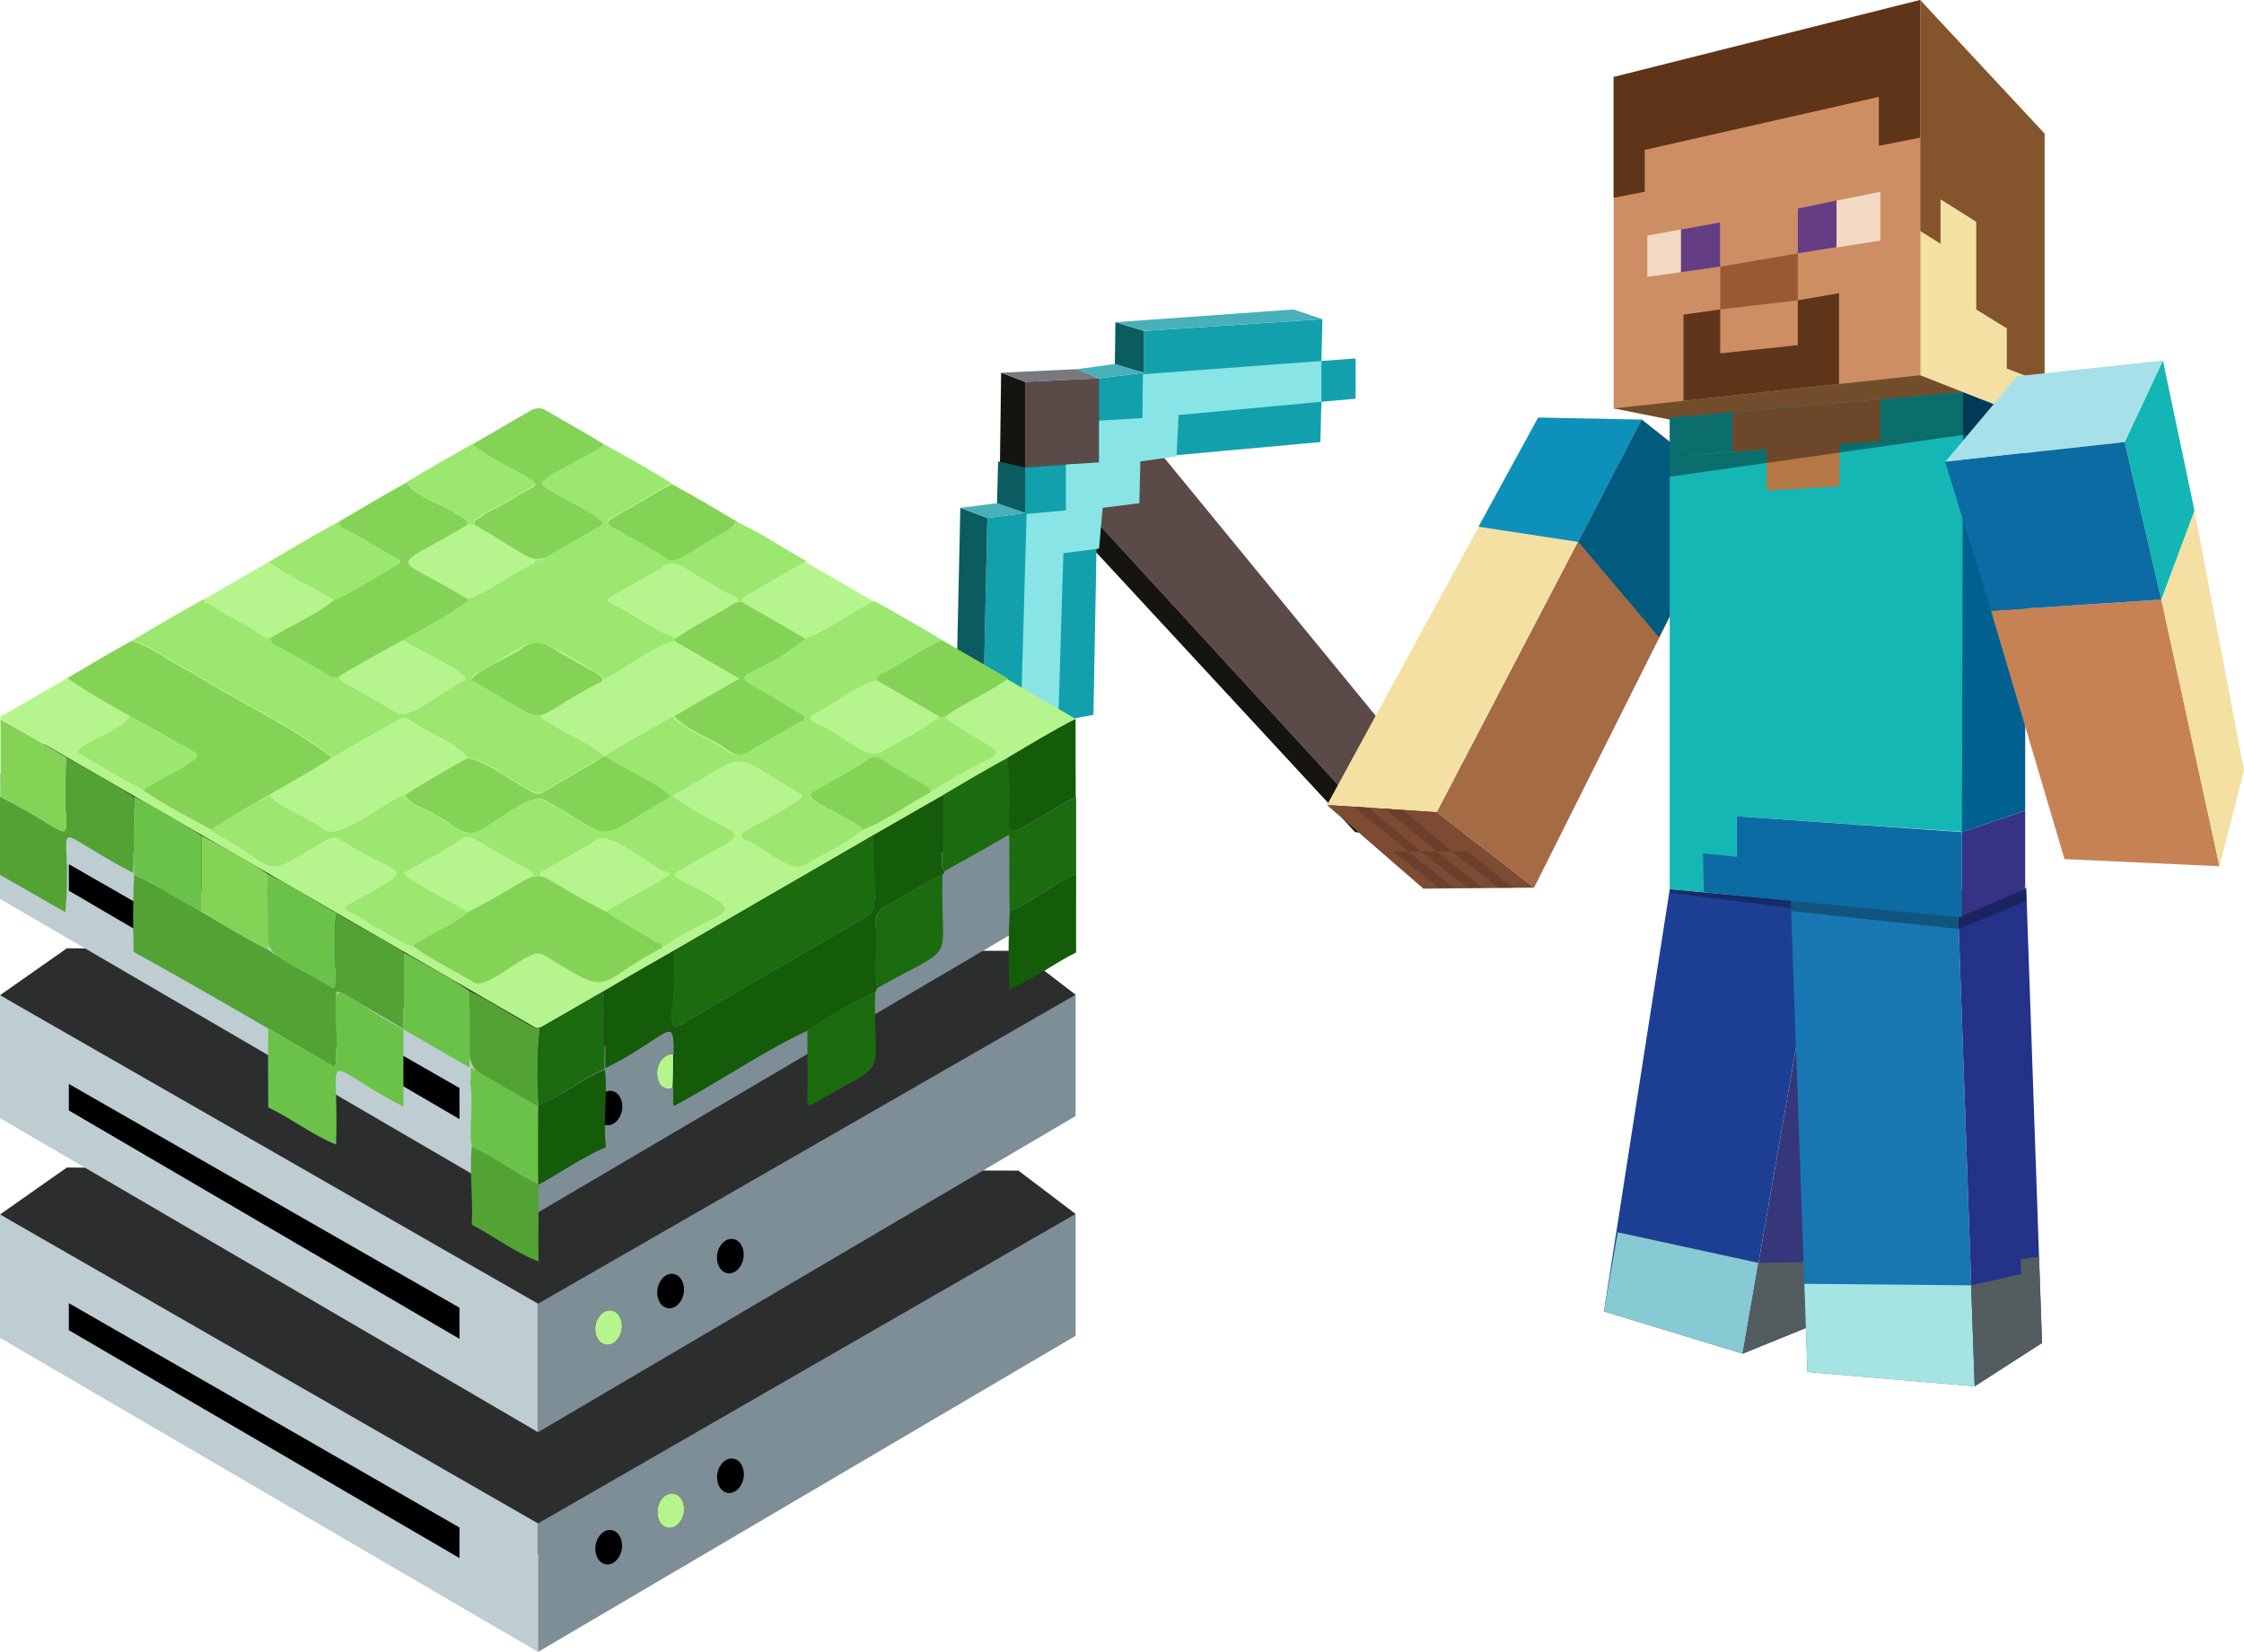 <svg id="eFfrKLTwbQg1" xmlns="http://www.w3.org/2000/svg" xmlns:xlink="http://www.w3.org/1999/xlink" viewBox="0 0 440 324" shape-rendering="geometricPrecision" text-rendering="geometricPrecision">
<style><![CDATA[
#eFfrKLTwbQg2_tr {animation: eFfrKLTwbQg2_tr__tr 3000ms linear infinite normal forwards}@keyframes eFfrKLTwbQg2_tr__tr { 0% {transform: translate(324.6px,100.2px) rotate(0deg);animation-timing-function: cubic-bezier(0.42,0,1,1)} 16.667% {transform: translate(324.6px,100.2px) rotate(-7deg);animation-timing-function: cubic-bezier(0.42,0,1,1)} 33.333% {transform: translate(324.6px,100.2px) rotate(0deg);animation-timing-function: cubic-bezier(0.42,0,1,1)} 50% {transform: translate(324.6px,100.2px) rotate(-7deg);animation-timing-function: cubic-bezier(0.42,0,1,1)} 66.667% {transform: translate(324.6px,100.2px) rotate(0deg);animation-timing-function: cubic-bezier(0.42,0,1,1)} 83.333% {transform: translate(324.6px,100.2px) rotate(-7deg);animation-timing-function: cubic-bezier(0.42,0,1,1)} 100% {transform: translate(324.6px,100.2px) rotate(0deg)}} #eFfrKLTwbQg51_ts {animation: eFfrKLTwbQg51_ts__ts 3000ms linear infinite normal forwards}@keyframes eFfrKLTwbQg51_ts__ts { 0% {transform: translate(400.9px,83.2px) scale(1,1);animation-timing-function: cubic-bezier(0.42,0,0.58,1)} 50% {transform: translate(400.9px,83.2px) scale(1.336,1);animation-timing-function: cubic-bezier(0.42,0,0.58,1)} 100% {transform: translate(400.9px,83.2px) scale(1,1)}} #eFfrKLTwbQg54_ts {animation: eFfrKLTwbQg54_ts__ts 3000ms linear infinite normal forwards}@keyframes eFfrKLTwbQg54_ts__ts { 0% {transform: translate(316.4px,80.65px) scale(1,1);animation-timing-function: cubic-bezier(0.42,0,0.58,1)} 50% {transform: translate(316.4px,80.65px) scale(0.878,1);animation-timing-function: cubic-bezier(0.42,0,0.58,1)} 100% {transform: translate(316.4px,80.65px) scale(1,1)}} #eFfrKLTwbQg134 {animation: eFfrKLTwbQg134_c_o 3000ms linear infinite normal forwards}@keyframes eFfrKLTwbQg134_c_o { 0% {opacity: 1} 16.333% {opacity: 1} 16.667% {opacity: 0} 100% {opacity: 0}} #eFfrKLTwbQg138 {animation: eFfrKLTwbQg138_c_o 3000ms linear infinite normal forwards}@keyframes eFfrKLTwbQg138_c_o { 0% {opacity: 0} 23.333% {opacity: 0} 23.667% {opacity: 1} 46.667% {opacity: 1} 47% {opacity: 0} 76.667% {opacity: 0} 77% {opacity: 1} 99.667% {opacity: 1} 100% {opacity: 0}} #eFfrKLTwbQg141 {animation: eFfrKLTwbQg141_c_o 3000ms linear infinite normal forwards}@keyframes eFfrKLTwbQg141_c_o { 0% {opacity: 0} 53.333% {opacity: 0} 53.667% {opacity: 1} 100% {opacity: 1}}
]]></style>
<g id="eFfrKLTwbQg2_tr" transform="translate(324.6,100.2) rotate(0)"><g transform="translate(-324.6,-100.2)"><g><polygon points="196.3,73.1 201,74.9 201,99 196,96.2" fill="#151410"/><polygon points="215.5,74.2 201,74.9 196.3,73.1 211.2,72.4" fill="#78797e"/><polygon points="201,99 201,74.9 215.5,74.2 281.8,155.1 281.8,164 271.6,164 207,93.6" fill="#5a4b48"/><polygon points="207,93.6 271.6,164 265.7,163.2 203.9,96.4" fill="#151410"/><polygon points="215.5,74.2 224.3,73.1 224.3,64.9 259.3,62.6 259.1,70.8 265.8,70.3 265.8,78.2 259.1,78.8 258.9,86.7 230.4,89.3 224.3,88.5 213.1,102.7 215,107.5 214.4,140.2 207,141.6 207,149.4 199.8,150.5 199.8,142.7 192.7,143.2 193.6,101.6 201,100.6 201,91.7 215.5,90.7" fill="#12a0ac"/><polygon points="188.3,99.6 187.4,140.6 192.7,143.2 193.6,101.6" fill="#0b5c60"/><polygon points="194.5,143.1 194.5,147.8 199.8,150.5 199.8,142.7" fill="#0b5c60"/><polygon points="188.3,99.6 193.6,101.6 201,100.6 195.5,98.7" fill="#48b0b9"/><polygon points="201,100.6 195.5,98.7 195.7,90.5 201,91.7" fill="#0b5c60"/><polygon points="211.2,72.4 215.5,74.2 224.3,73.1 218.6,71.4" fill="#48b0b9"/><polygon points="224.3,64.9 224.3,73.1 218.6,71.4 218.7,63.2" fill="#0b5c60"/><polygon points="259.3,62.6 253.6,60.7 218.7,63.2 224.3,64.9" fill="#48b0b9"/><polygon points="259.1,70.8 259.1,78.8 231.1,81.4 230.7,89.5 223.6,90.5 223.4,98.7 216.2,99.6 215.5,107.6 208.5,108.5 207.5,141.6 200.1,142.7 201.3,100.8 209,100.1 209,91.1 215.5,90.7 215.5,82.5 224,82 224.1,73.4" fill="#89e5e5"/></g><polygon points="339.7,96.4 300.8,174.1 281.7,159.3 321.9,82.3" fill="#a56b44"/><polygon points="301.6,81.9 321.9,82.3 281.7,159.3 260.2,157.9" fill="#f4e0a3"/><polygon points="301.6,81.9 321.9,82.3 309.5,106.3 289.9,103.3" fill="#0d91ba"/><polygon points="325.3,125 339.7,96.4 321.9,82.3 309.5,106.3" fill="#005b7f"/><polygon points="281.7,159.3 260.2,157.9 279.1,174.3 300.8,174.1" fill="#7d4b32"/><polygon points="293.8,174.1 284.7,167 287.7,167 296.7,174.1" fill="#6b3f2b"/><polygon points="287.7,174.1 278.6,167 281.7,167 290.6,174.1" fill="#6b3f2b"/><polygon points="282.2,174.1 273.1,167 276.1,167 285,174.1" fill="#6b3f2b"/><polygon points="276.2,167 265.3,158.2 268.3,158.4 278.6,167" fill="#6b3f2b"/><polygon points="281.8,167 271.4,158.6 275.2,158.9 284.7,167" fill="#6b3f2b"/></g></g><g><g><polygon points="341.7,265.5 314.5,257.2 327.4,174.4 357.1,177.1" fill="#1d3f93"/><polygon points="341.7,265.5 314.5,257.2 317.2,241.7 344.8,247.7" fill="#88cad3"/><polygon points="354.5,260.3 341.7,265.5 356.9,178.3 368.3,180.3" fill="#36367b"/><polygon points="354.5,260.3 341.7,265.5 344.8,247.7 356.7,247.5" fill="#535d60"/><polygon points="357.1,245.2 356.6,247.8 353.4,248 354,245" fill="#535d60"/></g><g><polygon points="387.2,271.9 354.4,269.1 351.1,175.7 383.8,174.5" fill="#1877b2"/><polygon points="387.2,271.9 354.4,269.1 353.8,251.8 386.5,252.1" fill="#a4e4e3"/><polygon points="400.4,263.4 387.2,271.9 383.8,174.5 397.3,174.1" fill="#243389"/><polygon points="400.4,263.4 387.2,271.9 386.5,252.1 399.9,249.1" fill="#535d60"/><polygon points="399.8,246.5 399.9,249.4 396.3,250.4 396.2,247" fill="#535d60"/></g><polygon points="374.1,32.4 400.9,83 363.5,89.5 316.4,80.1" fill="#724d2c"/><polygon points="334,175 334,168 340.5,168 340.5,160.1 385.5,163.2 384.9,85.3 327.4,89.5 327.4,174.4" fill="#14b7b4"/><polygon points="384.9,76.9 401.2,83.2 384.9,85.3 327.4,89.5 327.4,81.9" fill="#14b7b4"/><polygon points="360.7,95.4 360.7,87 368.7,86.5 368.7,78.3 339.7,80.9 339.7,88.6 346.4,88.1 346.4,96.2" fill="#b57744"/><polygon points="384.7,163.2 397.1,159 397.1,174 384.7,180" fill="#373285"/><polygon points="397.1,81.4 397.1,159 384.7,163.2 384.9,76.9" fill="#006191"/><polygon points="384.9,76.9 401.1,83 401.2,89.1 384.9,85.3 327.4,93.5 327.4,81.9" opacity="0.4"/><polygon points="384.7,180 334,175 333.9,167.4 340.5,168 340.5,160.1 384.7,163.2" fill="#0c6ba3"/><polygon points="384,179.9 384,182.2 351.2,178.7 351.2,176.7" opacity="0.3"/><polygon points="384,179.9 397.3,174.4 397.4,176.7 384,182.2" opacity="0.3"/><polygon points="327.5,175.1 351.2,178.1 351.2,176.7 327.4,174.4" opacity="0.3"/></g><g id="eFfrKLTwbQg51_ts" transform="translate(400.9,83.2) scale(1,1)"><g transform="translate(-400.9,-83.2)"><polygon points="400.9,83.2 376.5,73.6 376.5,0 400.9,26.2" fill="#f4e0a3"/><polygon points="376.5,0 400.9,26.2 400.9,75.1 393.5,72.3 393.5,64.4 387.5,60.7 387.5,43.5 380.5,39.1 380.5,47.8 376.5,45.3" fill="#84542c"/></g></g><g id="eFfrKLTwbQg54_ts" transform="translate(316.4,80.65) scale(1,1)"><g transform="translate(-316.4,-80.65)"><polygon points="316.4,15.1 316.4,80.1 376.5,73.6 376.5,0" fill="#ce8e63"/><polygon points="316.4,15.1 376.5,0 376.5,27 368.4,28.6 368.4,19 322.5,29.4 322.5,37.6 316.4,38.8" fill="#5e3519"/><polygon points="323,46.2 337.3,43.6 337.3,52.3 323,54.3" fill="#f2d9c2"/><polygon points="368.7,37.6 368.7,47.2 352.5,49.7 352.5,40.9" fill="#f2d9c2"/><polygon points="352.5,58.9 352.5,49.7 337.3,52.3 337.3,60.7" fill="#9a5834"/><polygon points="330.1,78.6 360.6,75.3 360.6,57.5 352.5,58.9 352.5,67.7 337.3,69.3 337.3,60.7 330.1,61.7" fill="#5e3519"/><polygon points="337.3,43.6 337.3,52.3 329.6,53.4 329.6,45" fill="#643d83"/><polygon points="352.5,49.7 360.1,48.5 360.1,39.3 352.5,40.9" fill="#643d83"/></g></g><g transform="translate(0 0)"><polygon points="430.3,100.2 424.1,70.7 416.6,86.7 423.8,117.6" fill="#13b6b4"/><polygon points="435.2,169.9 423.8,117.6 390.4,119.8 404.8,168.5" fill="#c68254"/><polygon points="430.3,100.2 423.8,117.6 435.2,169.9 440,151.1" fill="#f4e0a3"/><polygon points="416.6,86.7 381.4,90.6 395.5,73.8 424.1,70.7" fill="#a8e0e9"/><polygon points="416.6,86.7 423.8,117.6 390.4,119.8 381.4,90.6" fill="#0c6ba3"/></g><g><g><polygon points="209.2,242.5 210.9,238.1 199.7,229.6 13.1,229 0,238.2 104.8,305.1" fill="#2c2d2d"/><polygon points="0,238.2 0,262.4 105.5,324 105.5,298.8" fill="#bdcdd1"/><polygon points="210.9,262 210.9,238.1 105.5,298.8 105.5,324 105.5,324" fill="#7d8e96"/><polygon points="13.5,255.6 13.5,260.9 90.1,305.6 90.1,299.6"/><ellipse rx="3.4" ry="2.6" transform="matrix(.17-.986 0.986 0.17 119.352 303.464)"/><ellipse rx="3.4" ry="2.6" transform="matrix(.17-.986 0.986 0.17 131.518 296.298)"/><ellipse rx="3.4" ry="2.6" transform="matrix(.17-.986 0.986 0.17 143.228 289.446)"/></g><g><polygon points="209.2,199.5 210.9,195.1 199.7,186.5 13.1,186 0,195.2 104.8,262" fill="#2c2d2d"/><polygon points="0,195.2 0,219.3 105.5,280.9 105.5,255.7" fill="#bdcdd1"/><polygon points="210.9,218.9 210.9,195.1 105.5,255.7 105.5,280.9 105.5,280.9" fill="#7d8e96"/><polygon points="13.5,212.6 13.5,217.8 90.1,262.6 90.1,256.5"/><ellipse rx="3.4" ry="2.6" transform="matrix(.17-.986 0.986 0.17 119.326 260.386)"/><ellipse rx="3.4" ry="2.6" transform="matrix(.17-.986 0.986 0.17 131.493 253.219)"/><ellipse rx="3.4" ry="2.6" transform="matrix(.17-.986 0.986 0.17 143.202 246.368)"/></g><g><polygon points="209.2,156.4 210.9,152 199.7,143.5 13.1,142.9 0,152.1 104.8,219" fill="#2c2d2d"/><polygon points="0,152.1 0,176.3 105.5,237.8 105.5,212.7" fill="#bdcdd1"/><polygon points="210.9,175.8 210.9,152 105.5,212.7 105.5,237.8 105.5,237.8" fill="#7d8e96"/><polygon points="13.5,169.5 13.5,174.7 90.1,219.5 90.1,213.4"/><ellipse rx="3.4" ry="2.6" transform="matrix(.17-.986 0.986 0.17 119.399 217.325)"/><ellipse rx="3.4" ry="2.6" transform="matrix(.17-.986 0.986 0.17 131.467 210.142)"/><ellipse rx="3.4" ry="2.6" transform="matrix(.17-.986 0.986 0.17 143.275 203.307)"/></g><g><path d="M105.5,80.1l-8.6,4.6L0.4,140.4c0,0-.5,0-.3.6l104.8,60.5c0,0,.4.4,1.5-.2L210.9,141L107.2,80.7c0,0-.9-.8-1.7-.6Z" fill="#b6f48e"/><path d="M92.6,87.2c3.8-2.2,7.6-4.5,11.5-6.7c1.1-.6,2-.5,2.8-.1c3.8,2.3,7.8,4.4,11.6,6.8-.7,1.5-14.9,7.2-11.7,8.2c1,1.4,13.6,6.7,11.1,7.7-15.6,8.8-9.3,8.7-24.9-.2c0-.4.1-.9.4-1c.9-.3,1.6-1.1,2.4-1.5c3-1.3,5.6-3.3,8.5-4.7.9-.4.9-.9,0-1.4-3.9-2.5-8.2-4.3-11.7-7.1Z" fill="#84d357"/><path d="M171.5,117.9c4.5,2.5,8.9,5,13.3,7.7-4.1,1.6-7.5,4.4-11.4,6.3-.7.3-1.4.6-1.5,1.5-4.5,1.3-8.2,4.6-12.4,6.7-1.4.7-.1,1.5.7,1.9c3.7,1.1,9,6.9,12.4,5.6c3.9-2.2,8.2-4.3,11.6-7c.3,0,.6,0,.9,0c13.9,10.2,14.3,3.8-2.8,14.8c0-1-.9-1.2-1.6-1.6-2.8-1.5-5.5-3.2-8.2-4.9-.9-.6-1.7-.5-2.5.2-3.4,2.4-7.2,4.3-10.8,6.4-2.8,1.4,9.3,5.4,9.7,7.4-3.2,2.8-7.4,4.4-11,6.7-3.2,1.8-8.4-3.9-11.7-4.9-1-.4-1-1.2-.1-1.6c1.1-.9,13.3-6.8,11-7.3-15-9-9.8-8.2-24.5-.2-.3.1-.9.5-.3.9c13.9,9.6,17.1,4.6.6,14.4-.9.5-.8,1,.1,1.5c16,8.1,8.5,5-3.5,13.7.1-1-.8-.9-1.3-1.2-3.1-2.1-6.8-3.7-9.6-5.9c4-2.6,8.8-4.8,12.7-7.4c0-.8-1.1-.6-1.6-1-2.9-1.5-9.8-7.3-12.6-6-3.5,2.2-7.1,4.2-10.7,6.2-.4.2-.6.5-.6,1-.4-.2-.8-.2-1.2,0c0-.6-.4-.9-.9-1.2-3.5-1.9-7-3.9-10.4-5.9-1-.6-1.9-.8-2.8-.2-3.5,2.5-7.3,4.4-11,6.5-2.2.6,11,6.8,12.2,7.9-3.1,2.6-7.5,4.3-11,6.7-4.3-1.9-8.2-4.6-12.3-6.9-.8-.4-.9-.8,0-1.3c15.2-8.4,10.1-4.8-1.7-12.8-.8-.5-1.5-.4-2.3-.1-14.5,8.5-8,6.3-23.2-1.6c3.7-2.6,7.8-4.6,11.6-6.9c2.7,3,7.5,4.1,10.7,6.7c2.8,2.4,12.1-5.4,15.5-6.7c1.5,2,4.2,2.5,6.2,3.9c2.7,1,5.2,4.6,8.2,3.1c3.2-1.4,9.6-7,12.6-6.4c15.3,8.6,9.4,8.7,24.6,0c2.8-.7-11-6.9-12.1-8.2c4.2-2.9,8.9-5.1,13.3-7.8c2.9,2.9,7.2,4.1,10.5,6.6c1.5,1.2,2.8,1.1,4.3.2c3.4-2,6.7-4.1,10.2-5.9.5-.2.9-.5.2-1.1-17.5-11-13.1-4.3.5-15c5.2-1.8,9.3-5.3,14-7.5Z" fill="#9be76f"/><path d="M105,109.8c.6.3,1.2.2,1.7-.2c3.5-2.5,7.5-4.2,11.1-6.6c2.6-.9-10.2-6.3-11.1-7.7-3.2-1,11-6.6,11.7-8.2c4.5,2.5,9,5,13.3,7.7-4,2-7.7,4.5-11.6,6.6-1.7.8-.9,1.5.5,2.1c3.4,2,6.9,3.8,10.2,6c1.7.9,5-2,6.7-2.7c1.4-1.5,6.6-3.1,6.5-4.9.1,0,.2.1.2.1.1.1.2.3.3.4c4.7,2,9,5.2,13.6,7.6-3.9,2.3-8,4.5-11.9,6.9-.4.2-.8.4-.7,1-.2,0-.5,0-.7,0c0-.7-.6-.9-1.1-1.1-2.2-1-4.2-2.3-6.2-3.5-2.1-.9-4.5-3.7-6.8-2.6-3.5,2.3-7.3,4.1-10.9,6.3-.8.4-.8,1,0,1.4c4.4,1.9,8.1,5.3,12.6,6.7c0,.2,0,.3,0,.5-5.1,1.5-9.5,5.4-14.3,7.8-.1-1.2-1.1-1.5-2-2-13.4-8.3-10.1-6.1-23.1.9-1.7,1,2.3,2.2,3,2.8c3.3,1.5,6.4,4.6,9.9,5.2.4,1.1,1.6,1.3,2.4,1.8c3.2,2.3,7.1,3.5,10,6.1-3.7,2.5-7.8,4.5-11.6,6.9-1,.6-1.8.5-2.6-.1-4.1-2-8-5.6-12.4-6.5-2.7-3.1-7.3-4.5-10.7-6.9-.8-.4-1.5-1.2-2.6-.6-4.4,2.5-8.8,4.9-13.1,7.5-8.2-6.3-18.6-11-27.6-16.7-4-2-7.7-5-11.7-6.2c4.6-2.8,9.3-5.5,14-8.1c0,.3.1.7.4.8c1.4.3,2.3,1.5,3.6,2.1c2.4,1.1,4.7,2.4,6.9,4c.7.5,1.4,1,2.3.6c0,.7.4,1.1.9,1.4c3.4,1.8,6.8,3.7,10.1,5.7.7.4,1.4.9,2.3.5-.1.8.5,1,1,1.3c3.4,2,7,3.9,10.3,6c2.6,1.5,10-5.2,13.1-6.2c3.3-1-10.8-7-11.9-8.3c4.2-2.7,9-4.7,12.9-7.9c4.3-1.7,8.1-4.6,12.3-6.7.5-.2.8-.4.8-1Z" fill="#9be76f"/><path d="M184.8,156c4.3-2.5,8.5-5.1,12.9-7.4c1.7,18-4.4,17.2,13.3,7.7c0,5.1,0,10.2,0,15.2-4.6,1.8-8.4,5.4-13,7.2-.2-4.9,0-9.9-.1-14.8-.1,0-.1,0-.2-.1-4.1,2.4-8.3,4.7-12.4,7-.5-.2-.5-.7-.5-1.1-.1-4.5.2-9.2,0-13.7Z" fill="#1a6c0f"/><path d="M197.7,133.1c-4,2.8-8.5,4.7-12.5,7.5-.3,0-.6,0-.9,0-4.1-2.4-8.3-4.8-12.4-7.2.1-.9.8-1.3,1.5-1.5c3.9-1.9,7.3-4.7,11.4-6.3c4.3,2.5,8.6,5,12.9,7.5Z" fill="#84d357"/><path d="M198,178.7c4.6-1.7,8.4-5.4,13-7.2c0,5.1,0,10.2,0,15.3-4.4,2.2-8.5,5.4-13.1,7.2-.2-5.1-.2-10.2.1-15.3Z" fill="#145b0a"/><path d="M144.1,102.1c.1,1.9-5.1,3.4-6.5,4.9-1.8.8-5,3.6-6.7,2.7-3.2-2.3-6.8-4-10.2-6-1.3-.6-2.2-1.2-.5-2.1c3.9-2.2,7.6-4.6,11.6-6.6c4.1,2.2,8.2,4.6,12.3,7.1Z" fill="#84d357"/><path d="M210.9,156.3c-17.8,9.6-11.6,10.3-13.3-7.7c4.4-2.6,8.8-5.3,13.3-7.6c0,5.1,0,10.2,0,15.3Z" fill="#145b0a"/><path d="M144.6,102.6c-.1-.1-.2-.3-.3-.4.3,0,.2.2.3.4Z" fill="#84d357"/><path d="M41.4,162.7c-4.5-2.5-9.2-4.8-13.4-7.8c1-1.1,13.4-6.5,10.1-7.2C30,142.6,21,138.4,13.2,133c4.2-2.5,8.4-5,12.6-7.3c4,1.2,7.8,4.3,11.7,6.2c9,5.7,19.4,10.4,27.6,16.7-7.7,4.9-16,9.1-23.7,14.1Z" fill="#84d357"/><path d="M66.4,132.7c-.9.4-1.7-.1-2.3-.5-3.3-2-6.7-3.9-10.1-5.7-.5-.3-1-.7-.9-1.4c4.1-2.5,8.7-4.4,12.4-7.4c4.3-1.8,8.3-4.7,12.5-7c.7-.4.6-.7-.1-1.1-3.6-2-7-4.2-10.6-6-.5-.2-.8-.7-.9-1.2c4.4-2.6,8.8-5.3,13.3-7.7c2.2,3.1,6.9,4,10,6.3.8.4,1.8.7,2,1.9-16.1,9.7-15.1,5.2.3,14.8-8,5.6-17.2,9.8-25.6,15Z" fill="#84d357"/><path d="M13.1,148.6c4.5,2.5,9,5,13.3,7.8-.5,4.9-.1,9.9-.3,14.8-18.3-9.5-11.5-11.3-13.3,7.7-4.3-2.4-8.5-4.9-12.8-7.3c0-5.1,0-10.2,0-15.3c17.7,8.8,11.7,11.5,13.1-7.7Z" fill="#53a334"/><path d="M91.7,102.8c-.2-1.1-1.2-1.4-2-1.9-3.1-2.3-7.7-3.2-10-6.3c4.2-2.6,8.5-5,12.9-7.5c3.5,2.8,7.8,4.6,11.6,7c.9.5.8,1,0,1.4-2.9,1.5-5.5,3.4-8.5,4.7-.8.4-1.5,1.2-2.4,1.5-.4.1-.4.6-.4,1-.4.2-.8.2-1.2.1Z" fill="#9be76f"/><path d="M66.4,102.4c.1.5.4,1,.9,1.2c3.7,1.8,7.1,4.1,10.6,6c.7.4.7.7.1,1.1-4.2,2.2-8.2,5.1-12.5,7-4.1-2.6-8.7-4.5-12.7-7.5c4.5-2.7,9-5.4,13.6-7.8Z" fill="#9be76f"/><path d="M13.1,148.6c-1.3,19.3,4.5,16.5-13,7.7c0-5.1,0-10.2,0-15.2c4.3,2.4,8.6,4.9,13,7.5Z" fill="#84d357"/><path d="M129.8,185.9c-13.5,7-9.2,10.1-23,1.5-1-.6-1.8-.5-2.9.1-2.7,1-8.5,6.2-10.8,5.3-4-2.5-8.5-4.5-12.2-7.3c3.5-2.4,7.9-4,11-6.7c18.5-9.4,8.6-9.2,26.9,0c2.9,2.2,6.5,3.8,9.6,5.9.5.2,1.5.2,1.4,1.2Z" fill="#84d357"/><path d="M91.7,148.7c4.4.9,8.3,4.5,12.4,6.5.8.6,1.7.7,2.6.1c3.8-2.4,7.9-4.4,11.6-6.9.2,0,.3,0,.5,0c1.2,1.3,14.9,7.4,12.1,8.2-15.3,8.7-9.3,8.6-24.6,0-3-.6-9.4,4.9-12.6,6.4-3,1.5-5.6-2.1-8.2-3.1-2-1.4-4.8-1.9-6.2-3.9c4.1-2.6,8.2-5,12.4-7.3Z" fill="#84d357"/><path d="M145.5,118.1c4.1,2.4,8.3,4.7,12.4,7.2-13.6,10.7-18,4.1-.5,15c.7.6.3.9-.2,1.1-3.5,1.8-6.8,3.9-10.2,5.9-1.5,1-2.7,1-4.3-.2-3.3-2.5-7.6-3.6-10.5-6.6c4.2-2.5,8.4-4.9,12.8-7.4-4.3-2.5-8.5-4.9-12.6-7.3c0-.2,0-.3,0-.5c3.2-2.3,6.9-4.1,10.4-6.2.8-.6,1.6-1.2,2.7-1Z" fill="#84d357"/><path d="M182.4,155.4c-4.5,2.4-8.6,5.6-13.4,7.4-.4-1.9-12.5-6-9.7-7.4c3.6-2.1,7.4-4,10.8-6.4.8-.6,1.6-.7,2.5-.2c2.7,1.7,5.4,3.4,8.2,4.9.7.4,1.6.6,1.6,1.7Z" fill="#84d357"/><path d="M118.1,133.6c-16.2,8.1-8.3,9.6-25,.1-2.9-.8,8.7-5.6,9.6-6.8c2-1.3,3.7-1,5.6.2c2.5,1.6,5.2,3,7.8,4.5.9.5,1.9.8,2,2Z" fill="#84d357"/><path d="M185.3,170.9c-.2.2-.3.5-.5.7-3.7,1.5-7.1,4.1-10.8,5.9-1.7.9-2.5,2.1-2.3,4.1.5,4-.4,8.3.3,12.2-.1.2-.2.4-.3.7-4.6,2-9.1,4.8-13.3,7.6-8.7,4.1-16.8,9.7-25.3,14.3-1.1.7-1.1.7-1.1-.7-.1-19.5,2.4-14-13.3-6.2c0-5,0-10.1-.1-15.1c4.4-2.8,8.9-5.3,13.4-7.8.7,17.8-4.2,17.4,10.2,9.3c9.3-5.4,18.6-10.8,27.9-16.2c2.8-1.3.7-12.5,1.3-16c4.4-2.5,8.9-5.1,13.3-7.6.2,4.4-.1,9.2,0,13.7.1.4.1.9.6,1.1Z" fill="#145b0a"/><path d="M66,179.1c4.3,2.6,8.9,4.9,13.1,7.6c0,5,0,10.1,0,15.1-3.9-2.3-7.8-4.6-11.7-6.8-1.4-.8-1.5-.7-1.5.9c0,4,0,8,0,12c0,1.3-.2,1.5-1.3.8-12.8-7.4-25.5-14.9-38.4-22-.1-5.1-.2-10.2.1-15.2c9,4.4,17.4,10.2,26.3,14.8c3.6,2.6,7.9,4.5,11.7,6.9c1.4.8,1.4.8,1.4-.8.3-4.4-.5-9,.3-13.3Z" fill="#53a334"/><path d="M171.4,163.7c-.6,3.4,1.5,14.7-1.3,16-9.3,5.4-18.6,10.8-27.9,16.2-14.4,8.1-9.5,8.4-10.2-9.3c13.1-7.7,26.3-15.3,39.4-22.9Z" fill="#1a6c0f"/><path d="M92.1,194.4c4.2,2,8.1,4.7,12.2,6.9.5.3,1,.6,1.6.3-.7,5.2-.4,10.4-.5,15.5-15.9-9.4-13.3-4.1-13.3-22.7Z" fill="#53a334"/><path d="M39.5,178.7c-4.6-1.9-8.6-5.3-13.2-7.2-.2-5-.3-10.2.1-15.2c4.5,2.3,8.9,4.9,13.1,7.6c0,4.9,0,9.9,0,14.8Z" fill="#6bc249"/><path d="M92.1,194.4c0,5,0,10,0,15-4.3-2.5-8.7-5-13-7.5c0-5,0-10.1,0-15.1c4.4,2.4,8.9,4.8,13,7.6Z" fill="#6bc249"/><path d="M66,179.1c-.8,4.3,0,8.9-.3,13.3c0,1.6,0,1.6-1.4.8-15.6-8.7-11.2-4.4-11.7-21.7c4.6,2.2,8.9,5.1,13.4,7.6Z" fill="#6bc249"/><path d="M52.6,171.5c0,4.9,0,9.9,0,14.8-4.5-2.3-8.9-4.9-13.1-7.6c0-4.9,0-9.9,0-14.8c4.5,2.4,9,4.8,13.1,7.6Z" fill="#84d357"/><path d="M105.6,216.7c-.4-5-.2-10,.3-15.1c4.2-2.4,8.4-4.8,12.6-7.2c0,5.1.1,10.2,0,15.3-4.4,1.8-8.3,5.4-12.9,7Z" fill="#1a6c0f"/><path d="M25.5,140.3c15,10,18.7,5.2,2.6,14.6-4.3-2.1-8.4-4.8-12.6-7.1-1.7-1,5.9-3.8,6.8-4.8c1.2-.7,2.6-1.2,3.2-2.7Z" fill="#9be76f"/><path d="M197.9,163.9c-.1,0-.2,0-.2-.1c0,.1.1.1.2.1Z" fill="#145b0a"/><path d="M158.3,202.1c4.2-2.9,8.7-5.6,13.3-7.6-.5,18,3.6,12.9-12.2,22-1,.6-1.1.2-1.1-.7.1-4.5,0-9.1,0-13.7Z" fill="#1a6c0f"/><path d="M118.8,224.8c0,.1,0,.2,0,.2-4.7,2-8.8,5-13.3,7.4-.1-5.2-.3-10.6.1-15.7c4.6-1.6,8.5-5.1,13-6.9.6,4.9-.4,10,.2,15Z" fill="#145b0a"/><path d="M105.5,232.1c.2,5.1,0,10.2.1,15.3-4.6-1.7-8.7-4.9-13.1-7.2.3-5.1-.5-10.3,0-15.3c4.5,1.8,8.5,5.3,13,7.2Z" fill="#53a334"/><path d="M172,193.8c-.8-3.9.1-8.2-.3-12.2-.1-2.1.7-3.2,2.3-4.1c3.7-1.8,7.1-4.4,10.8-5.9-.5,18.3,3.6,13-12.8,22.2Z" fill="#1a6c0f"/><path d="M118.1,178.7c.1,0,.2,0,.2,0s-.1,0-.2,0Z" fill="#9be76f"/><path d="M52.6,216.9c0-5-.1-10.1,0-15.1c4,2.3,8.1,4.5,12,6.9c1.1.6,1.3.5,1.3-.8.1-19.1-2.6-14.2,13.2-6c0,5,0,10.1,0,15.1c0,0-.1,0-.1,0-17-8.8-12.4-12.1-13.1,7.5-4.7-1.9-8.7-5.1-13.3-7.3c0,0,0-.1,0-.3Z" fill="#6bc249"/><path d="M105.5,232.1c-4.5-1.9-8.5-5.4-13-7.2-.6-4.1.4-8.4-.3-12.5.2-1,.1-2,.1-3c4.4,2.5,8.8,5.1,13.2,7.6c0,5.1,0,10.1,0,15.1Z" fill="#6bc249"/></g></g><g id="eFfrKLTwbQg134"><ellipse rx="3.4" ry="2.6" transform="matrix(.17-.986 0.986 0.17 119.326 260.386)" fill="#b6f48e"/><path d="M132,206.8c-1.4-.2-2.8,1.1-3.1,2.9-.3,1.9.5,3.6,1.9,3.8.4.1.7,0,1.1-.1.1-1.6.1-5.7.1-6.6Z" fill="#b6f48e"/><ellipse rx="3.4" ry="2.6" transform="matrix(.17-.986 0.986 0.17 131.518 296.298)" fill="#b6f48e"/></g><g id="eFfrKLTwbQg138" opacity="0"><ellipse rx="3.4" ry="2.6" transform="matrix(.17-.986 0.986 0.17 143.202 246.368)" fill="#b6f48e"/><ellipse rx="3.4" ry="2.6" transform="matrix(.17-.986 0.986 0.17 119.352 303.464)" fill="#b6f48e"/></g><g id="eFfrKLTwbQg141" opacity="0"><ellipse rx="3.4" ry="2.6" transform="matrix(.17-.986 0.986 0.17 131.493 253.219)" fill="#b6f48e"/><ellipse rx="3.4" ry="2.6" transform="matrix(.17-.986 0.986 0.17 143.228 289.446)" fill="#b6f48e"/><path d="M119.9,214c-.4-.1-.8,0-1.2.2c0,.9-.1,3.3-.1,4.4c0,.6,0,1.5,0,2.2c0,0,.1,0,.1,0c1.4.2,2.8-1.1,3.1-2.9.4-2-.5-3.7-1.9-3.9Z" fill="#b6f48e"/></g></svg>
